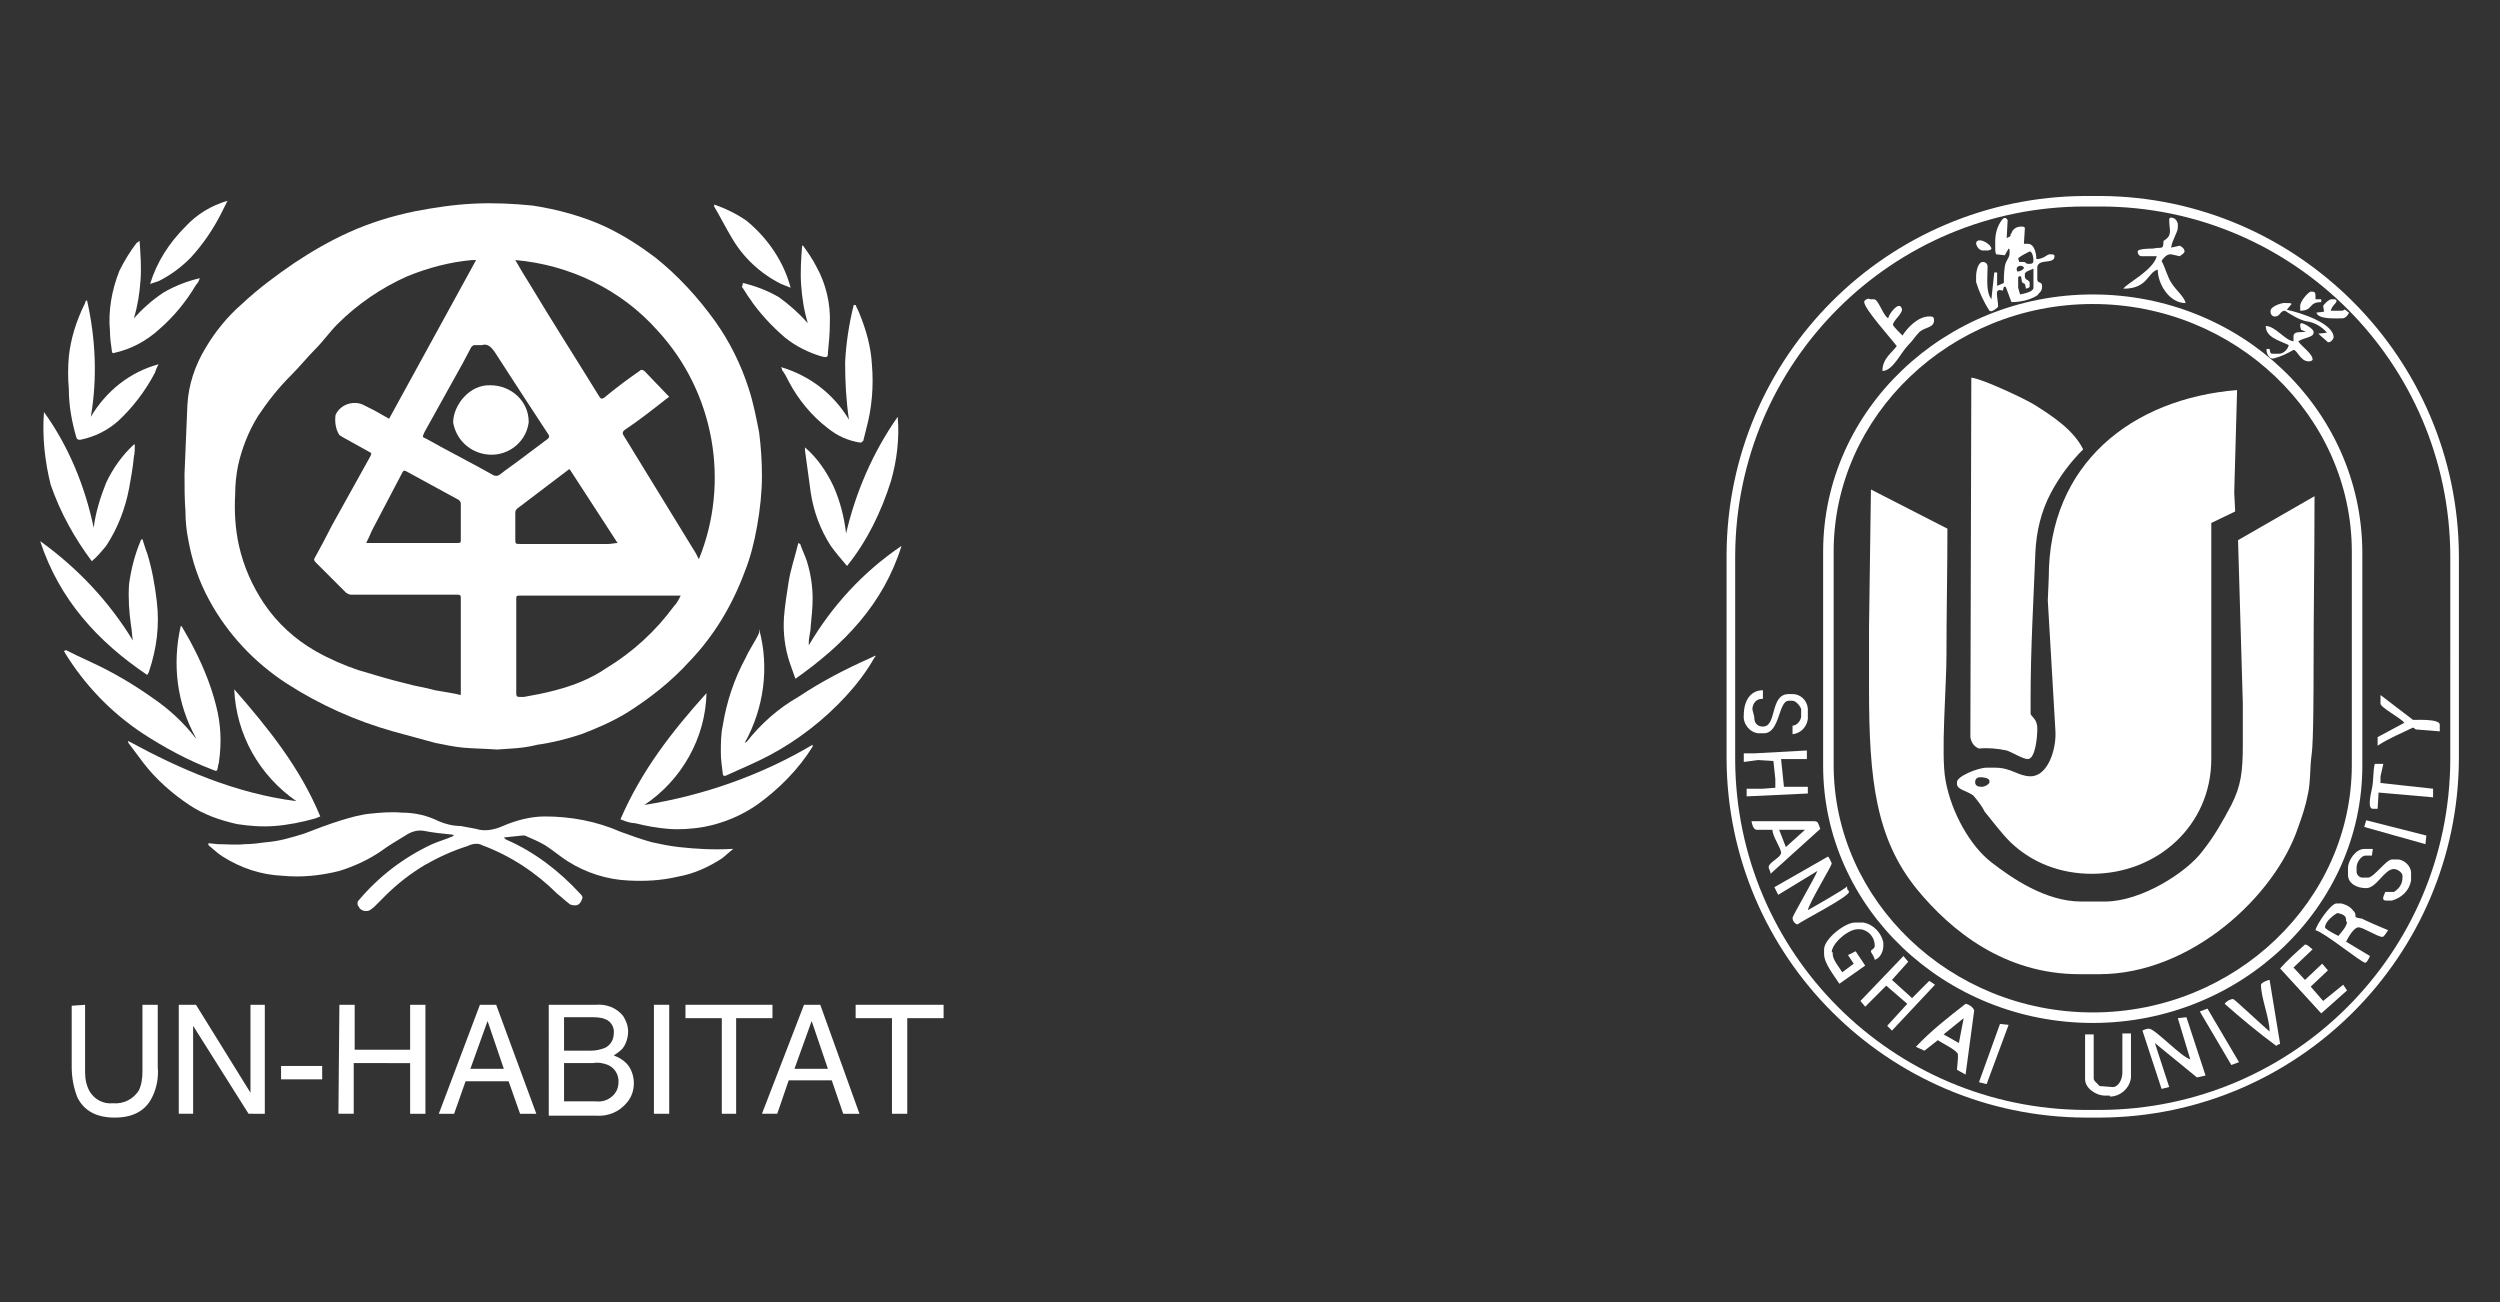 <?xml version="1.0" encoding="utf-8"?>
<!-- Generator: Adobe Illustrator 26.0.2, SVG Export Plug-In . SVG Version: 6.00 Build 0)  -->
<svg version="1.1" id="图层_5" xmlns="http://www.w3.org/2000/svg" xmlns:xlink="http://www.w3.org/1999/xlink" x="0px" y="0px"
	 viewBox="0 0 261.5 136.2" style="enable-background:new 0 0 261.5 136.2;" xml:space="preserve">
<rect x="0" y="0" width="261.5" height="136.2" fill="#333333" stroke="none"/>
<style type="text/css">
	.st0{fill:#FFFFFF;}
	.st1{fill-rule:evenodd;clip-rule:evenodd;fill:#FFFFFF;}
</style>
<g>
	<g id="bOaSnU">
		<path class="st0" d="M52,78.4c-1.5-0.1-2.5-0.1-3.6-0.2c-1-0.1-1.9-0.3-2.9-0.5c-1.5-0.4-2.9-0.8-4.4-1.2c-3.9-1.1-7.7-2.8-11.1-5
			c-3.4-2.2-6.2-5.2-8.1-8.7c-1.1-2-1.8-4.1-2.2-6.3c-0.2-1-0.3-2-0.3-3c-0.1-1.3-0.1-2.6-0.1-3.9c0.1-2.4,0.2-4.8,0.3-7.2
			c0.1-2.1,0.8-4.2,1.9-6c1-1.7,2.3-3.3,3.8-4.6c1.7-1.6,3.6-3,5.5-4.3c1.8-1.2,3.7-2.3,5.7-3.2c2.2-1,4.5-1.7,6.9-2.2
			c2.1-0.4,4.1-0.7,6.2-0.8c2-0.1,4.1,0,6.1,0.2c2.6,0.4,5.2,1.1,7.6,2.2c1.9,0.9,3.6,2,5.2,3.2c2.4,1.9,4.5,4.2,6.3,6.7
			c1.5,2.1,2.7,4.5,3.5,7c0.5,1.5,0.8,3.1,1.1,4.6c0.2,1.5,0.3,3.1,0.3,4.6c0,1.7-0.2,3.5-0.5,5.2s-0.7,3.3-1.3,4.8
			c-1.3,3.5-3.2,6.7-5.8,9.4c-1.9,2.1-4.2,3.9-6.6,5.4c-1.5,0.9-3.1,1.6-4.7,2.2c-1.5,0.5-3.1,0.9-4.6,1.1
			C54.7,78.3,53.2,78.3,52,78.4z M48.2,72.7c0-0.1,0-0.2,0-0.4v-9.7c0-0.3,0-0.4-0.4-0.4H36.7c-0.2,0-0.3-0.1-0.5-0.2
			c-1.1-1.1-2.1-2.1-3.2-3.2c-0.1-0.1-0.2-0.3-0.1-0.4l0,0c0.6-1.1,1.2-2.2,1.8-3.4l4-7.2c0.2-0.4,0.2-0.4-0.2-0.6l-2.7-1.5
			c-0.1-0.1-0.2-0.1-0.3-0.2c-0.4-0.6-0.5-1.4-0.4-2.1c0.5-1.1,1.8-1.5,2.8-1.1l1.2,0.6l1.6,0.9l9.1-16.6c-0.2,0-0.3,0-0.4,0
			c-2.3,0.2-4.6,0.8-6.8,1.7c-2.7,1.2-5.2,2.9-7.3,5c-0.8,0.8-1.5,1.8-2.3,2.6s-1.7,1.9-2.6,2.8C29.1,40.6,28,42,27,43.5
			c-1,1.6-1.7,3.4-2.1,5.2c-0.2,1-0.3,2-0.3,3c-0.1,1.8,0,3.6,0.4,5.4c0.5,2.2,1.4,4.2,2.6,6c1.4,2.1,3.3,3.8,5.4,5
			c1.4,0.8,3,1.5,4.5,2c1.7,0.5,3.3,1,5,1.4c1,0.3,2,0.4,3,0.7C46.6,72.4,47.4,72.5,48.2,72.7z M73.1,58.5
			c3.3-8.1,1.6-17.5-4.3-23.9c-3.8-4.3-9.2-6.9-14.9-7.4c0.5,0.9,1,1.7,1.5,2.5c2.4,4,4.9,7.9,7.3,11.8c0.2,0.3,0.3,0.2,0.5,0.1
			c1.2-1,2.4-1.9,3.7-2.8c0.2-0.2,0.3-0.1,0.5,0l2.4,2.5l0.2,0.2l-0.4,0.3c-1.4,1.1-2.8,2.2-4.3,3.2c-0.2,0.2-0.2,0.3-0.1,0.5
			c2.5,4.1,5.1,8.3,7.6,12.4L73.1,58.5z M71.2,62.3H71H54.3c-0.3,0-0.3,0.1-0.3,0.3c0,3.3,0,6.7,0,10c0,0.2,0.1,0.3,0.3,0.3
			s0.3,0,0.5,0c1.1-0.2,2.2-0.4,3.3-0.7c1.9-0.5,3.7-1.2,5.3-2.3c2.8-1.7,5.2-3.9,7.1-6.5C70.8,63.1,71,62.7,71.2,62.3L71.2,62.3z
			 M50.4,36.1c-0.4,0-0.6,0-0.8,0c-0.1,0-0.2,0.1-0.3,0.2c-0.3,0.6-0.6,1.1-0.9,1.7l-4,7.2c-0.2,0.5-0.3,0.5,0.2,0.7
			c2.3,1.3,4.7,2.5,7,3.8c0.2,0.1,0.4,0.1,0.6,0c0.9-0.7,1.8-1.3,2.7-2l2.4-1.8c0.1-0.1,0.2-0.2,0.1-0.4c-1.9-2.9-3.8-5.8-5.6-8.6
			C51.4,36.3,51,35.9,50.4,36.1z M64.6,56.8l-5-7.7h-0.1l-5.4,4.1c-0.1,0.1-0.2,0.2-0.2,0.4c0,0.9,0,1.8,0,2.7c0,0.6,0,0.6,0.5,0.6
			c3.1,0,6.2,0,9.2,0C64,56.9,64.3,56.8,64.6,56.8z M38.3,56.8c0.1,0,0.3,0,0.4,0h9.2c0.3,0,0.3-0.1,0.3-0.3c0-1.2,0-2.5,0-3.8
			c0-0.2-0.1-0.3-0.2-0.4c-1.8-1-3.7-2-5.5-3c-0.2-0.1-0.3-0.1-0.4,0.1l-3.2,6.1C38.7,56,38.5,56.4,38.3,56.8L38.3,56.8z"/>
		<path class="st0" d="M76.7,88.8c-0.4,0.3-0.8,0.7-1.2,1c-1.4,0.9-2.9,1.6-4.6,1.9c-1.7,0.4-3.4,0.5-5.2,0.4
			c-2.2-0.1-4.4-0.8-6.3-2c-0.8-0.5-1.6-1.2-2.4-1.7c-0.7-0.4-1.4-0.7-2.1-1c-0.1,0-0.2,0-0.3,0l-1.9,0.2c0.1,0.1,0.1,0.1,0.2,0.2
			c3,1.3,5.6,3.3,7.8,5.7c0.1,0.1,0.3,0.3,0.2,0.5c-0.1,0.3-0.3,0.7-0.7,0.7c-0.2,0-0.5,0-0.7-0.2c-0.4-0.3-0.8-0.7-1.2-1
			c-2.2-2.2-4.9-4-7.9-5.1c-0.3-0.2-0.9-0.2-1.5,0.1c-1.6,0.5-3.1,1.2-4.5,2c-1.5,0.9-2.9,2-4.1,3.2c-0.4,0.4-0.8,0.8-1.2,1.2
			c-0.1,0.1-0.3,0.2-0.4,0.3c-0.4,0.2-1,0.1-1.2-0.4c-0.1-0.1-0.1-0.2-0.1-0.3c0-0.1,0-0.2,0.1-0.3c2.1-2.5,4.7-4.5,7.7-5.9
			c0.7-0.3,1.4-0.5,2.1-0.8l0.2-0.1c-0.1,0-0.1-0.1-0.2-0.1c-1-0.1-2-0.2-3-0.4c-0.7-0.1-1.3,0.1-1.9,0.5c-0.8,0.5-1.7,1-2.5,1.6
			c-1.3,0.9-2.8,1.6-4.4,2.1c-2,0.5-4,0.7-6,0.5c-2.2-0.1-4.3-0.8-6.2-2c-0.5-0.3-1-0.8-1.5-1.2v-0.2l1,0.1c0.9,0,1.9,0.1,2.8,0
			c0.7,0,1.5-0.1,2.2-0.2c1.4-0.1,2.7-0.5,4-0.9c1.3-0.5,2.6-1,3.9-1.4c1-0.3,2-0.6,3.1-0.7c1-0.1,2.1-0.2,3.2-0.1
			c1.4,0,2.7,0.3,3.9,0.9c0.7,0.3,1.5,0.5,2.3,0.5c0.5,0.1,1.1,0.2,1.6,0.3c0.9,0.3,1.9,0.1,2.8-0.3c1.4-0.6,2.9-1,4.4-1
			c2.7,0,5.4,0.5,7.9,1.6c1.1,0.4,2.2,0.8,3.3,1.1c0.9,0.2,1.9,0.4,2.8,0.5c1.8,0.2,3.6,0.3,5.4,0.2C76.6,88.8,76.6,88.8,76.7,88.8
			C76.7,88.8,76.6,88.7,76.7,88.8z"/>
		<path class="st0" d="M64.9,85.7c2.2-5.1,5.4-9.2,9-13.2c-0.1,4.7-2.6,9.1-6.5,11.7c6.2-1,12.2-3.1,17.6-6.3c0,0.1,0,0.1,0,0.2
			c-1.5,2.4-3.5,4.4-5.7,6c-1.7,1.2-3.6,2-5.7,2.4c-1.2,0.2-2.5,0.3-3.7,0.2c-1.2-0.1-2.3-0.3-3.5-0.6
			C65.9,86.1,65.4,85.9,64.9,85.7z"/>
		<path class="st0" d="M31,83.8c-3.9-2.7-6.3-7-6.5-11.7c3.5,4,6.9,8.2,9,13.3c-0.2,0.1-0.3,0.1-0.5,0.2c-1.4,0.4-2.9,0.7-4.3,0.8
			c-1.3,0.1-2.6,0-3.9-0.2c-1.8-0.4-3.5-1-5-2C18,83,16.3,81.5,15,79.8c-0.5-0.7-1-1.3-1.5-2c-0.1-0.1-0.1-0.2-0.1-0.3
			C18.9,80.5,24.7,83,31,83.8z"/>
		<path class="st0" d="M79.4,65.8c1.1,4,0.5,8.3-1.5,11.9c0.1,0,0.1-0.1,0.2-0.1c1.5-1.9,3.3-3.5,5.4-4.7c2.4-1.6,4.9-2.9,7.6-4.1
			l0.4-0.2c0,0,0,0,0.1,0l-0.2,0.3c-0.8,1.4-1.8,2.7-2.9,3.9c-2.3,2.5-5,4.6-8,6.2c-1.5,0.8-3,1.4-4.5,2.1c-0.2,0.1-0.4,0.1-0.4-0.2
			c-0.1-0.8-0.2-1.5-0.2-2.2c0-0.9,0-1.9,0.2-2.8c0.4-2.5,1.2-4.9,2.4-7.1c0.4-0.9,1-1.7,1.4-2.6C79.4,66,79.4,65.9,79.4,65.8z"/>
		<path class="st0" d="M6.9,68c0.8,0.4,1.6,0.8,2.5,1.2c2.4,1.1,4.6,2.4,6.7,3.9c1.6,1.1,3,2.4,4.2,3.9c0.1,0.1,0.1,0.2,0.2,0.2
			c-2-3.6-2.5-7.7-1.6-11.7H19c0.3,0.5,0.5,0.9,0.8,1.4c1.2,2.2,2.2,4.5,2.8,6.9c0.5,1.9,0.6,3.9,0.3,5.9c0,0.2-0.1,0.3-0.1,0.5
			c-0.1,0.5-0.1,0.5-0.6,0.3c-2.6-1-5-2.3-7.3-3.8c-3.3-2.2-6-5-8.1-8.4c0-0.1-0.1-0.1-0.1-0.2L6.9,68z"/>
		<path class="st0" d="M13.9,67c-0.1-0.5-0.1-1.1-0.2-1.6c-0.2-1.4-0.3-2.9-0.2-4.3c0.2-1.5,0.6-3.1,1.2-4.5c0-0.1,0.1-0.2,0.2-0.2
			c0.2,0.6,0.3,1,0.5,1.5c0.5,1.6,0.8,3.3,1,5c0.3,2.5,0,4.9-0.8,7.3c0,0.1-0.1,0.2-0.2,0.4c-5.2-3.5-9.2-7.9-11.2-14
			C8.1,59.4,11.4,62.9,13.9,67z"/>
		<path class="st0" d="M83.7,56.9c0.2,0.6,0.5,1.2,0.7,1.8c0.4,1.3,0.6,2.6,0.6,3.9c0,1-0.1,1.9-0.2,2.9c0,0.6-0.2,1.1-0.2,1.7
			c0,0.1,0,0.2,0,0.3c2.4-4.1,5.7-7.7,9.7-10.4c-1.9,6.1-6,10.3-11.1,13.9c-0.2-0.6-0.4-1.1-0.6-1.7c-0.5-1.5-0.7-3.1-0.6-4.7
			c0.1-1.3,0.3-2.5,0.5-3.8c0.2-1.2,0.6-2.4,0.9-3.6c0-0.1,0.1-0.3,0.1-0.4L83.7,56.9z"/>
		<path class="st0" d="M4.6,43.1c2.6,3.6,4.3,7.8,5.2,12.1c0.2-1.6,0.7-3.2,1.3-4.7c0.7-1.5,1.7-2.9,2.9-4h0.1c0,0.4,0,0.9-0.1,1.3
			c-0.1,1.1-0.3,2.2-0.5,3.3c-0.4,2.1-1.2,4.2-2.4,6c-0.5,0.6-0.9,1.1-1.5,1.6c-1.8-2.4-3.3-5.1-4.3-8C4.7,48.3,4.4,45.7,4.6,43.1z"
			/>
		<path class="st0" d="M93.9,43.6c0.2,2.3-0.1,4.6-0.7,6.7c-1,3.2-2.5,6.3-4.6,8.9c-0.6-0.7-1.2-1.4-1.7-2.1
			c-1.1-1.7-1.8-3.6-2.1-5.6c-0.2-1.5-0.4-2.9-0.6-4.4c0-0.1,0-0.2,0-0.3c1.3,1.1,2.3,2.6,3,4.1c0.7,1.6,1.1,3.2,1.3,4.9
			C89.5,51.5,91.3,47.3,93.9,43.6z"/>
		<path class="st0" d="M89.5,31.9c0.1,0.3,0.3,0.6,0.4,0.9c0.7,1.7,1.2,3.5,1.3,5.3c0.2,2.3,0,4.6-0.6,6.8c-0.1,0.4-0.2,0.8-0.3,1.2
			c-0.1,0.1-0.2,0.2-0.3,0.2c-1.3-0.2-2.4-0.7-3.4-1.5c-1.7-1.3-3.1-3-4.1-4.9c-0.2-0.4-0.4-0.8-0.7-1.2c0-0.1,0-0.1-0.1-0.3
			c3,0.9,5.5,2.8,7.1,5.5c-0.3-2-0.4-4-0.4-6c0.1-2,0.4-4,0.9-6C89.3,31.9,89.5,31.9,89.5,31.9z"/>
		<path class="st0" d="M9.1,31.4c0.9,4,1.1,8.1,0.4,12.2c1.6-2.7,4.1-4.7,7.1-5.5c-0.2,0.3-0.3,0.6-0.4,0.9c-1,1.9-2.3,3.6-3.8,5
			c-1.1,1-2.5,1.7-4,2c-0.2,0-0.3,0-0.4-0.2c-0.5-1.7-0.8-3.4-0.8-5.1c-0.1-1.1-0.1-2.3,0-3.4c0.2-1.9,0.8-3.8,1.7-5.6
			C8.9,31.5,9,31.5,9.1,31.4z"/>
		<path class="st0" d="M14.6,25.2c0.1,1.4,0.2,2.8,0.1,4.1c-0.1,1.4-0.3,2.7-0.7,4c0.9-1,1.9-1.9,3.1-2.7c1.2-0.7,2.5-1.2,3.8-1.5
			c-0.1,0.3-0.2,0.5-0.4,0.7c-1,1.7-2.3,3.3-3.8,4.6c-1.3,1.2-2.9,2.1-4.7,2.5c-0.2,0.1-0.3,0-0.3-0.2c-0.1-0.7-0.2-1.4-0.2-2.1
			c-0.2-2.1,0.2-4.3,1-6.3c0.5-1,1.1-2,1.8-2.9C14.4,25.4,14.4,25.3,14.6,25.2z"/>
		<path class="st0" d="M77.7,29.6c1.3,0.3,2.6,0.8,3.8,1.5c1.1,0.8,2.1,1.7,3,2.7c-0.4-1.3-0.6-2.6-0.7-4s0-2.7,0.1-4.1H84
			c0.5,0.7,1,1.4,1.4,2.2c1,1.8,1.5,3.9,1.4,6c0,1-0.1,2-0.2,3c0,0.5-0.1,0.5-0.6,0.4c-1.4-0.4-2.8-1.1-3.9-2
			c-1.4-1.2-2.7-2.6-3.7-4.1c-0.3-0.4-0.5-0.8-0.8-1.2C77.7,29.8,77.7,29.7,77.7,29.6z"/>
		<path class="st0" d="M23.8,21c-0.2,0.4-0.4,0.8-0.6,1.2c-0.9,1.8-2,3.4-3.3,4.8c-1,1-2.1,1.8-3.3,2.4c-0.3,0.1-0.6,0.2-0.9,0.3
			c0.7-2.3,2-4.3,3.7-6C20.6,22.4,22.1,21.5,23.8,21L23.8,21z"/>
		<path class="st0" d="M82.7,30.1c-0.3-0.1-0.7-0.3-1-0.4c-2.2-1.1-4-2.8-5.2-4.9c-0.6-1-1.2-2.2-1.8-3.2c0-0.1,0-0.1,0-0.2
			c1.2,0.4,2.4,1,3.4,1.7C80.3,24.9,82,27.4,82.7,30.1L82.7,30.1z"/>
		<path class="st0" d="M51.3,40.3c2.2,0,4,1.7,4,3.8v0.1c-0.3,2.2-2.4,3.7-4.6,3.3c-1.7-0.3-3-1.6-3.3-3.3
			C47.4,42.4,49.1,40.2,51.3,40.3z"/>
		<path class="st0" d="M8.9,105.1v7c0,0.7,0.1,1.4,0.5,2.1c0.5,0.8,1.4,1.3,2.4,1.2c1.1,0.1,2.1-0.4,2.7-1.3c0.3-0.6,0.4-1.3,0.4-2
			v-7h1.6v6.5c0.1,1.1-0.1,2.2-0.6,3.2c-0.7,1.4-2,2.1-3.9,2.1s-3.2-0.7-3.9-2.1c-0.4-1-0.6-2.1-0.6-3.2v-6.4L8.9,105.1z"/>
		<path class="st0" d="M18.7,105.1h1.8l5.7,9.2v-9.2h1.5v11.4H26l-5.8-9.2v9.2h-1.5V105.1z"/>
		<path class="st0" d="M29.4,111.5h4.3v1.4h-4.3V111.5z"/>
		<path class="st0" d="M35.5,105.1h1.6v4.7h5.8v-4.7h1.6v11.4h-1.6v-5.3H37v5.3h-1.6L35.5,105.1L35.5,105.1z"/>
		<path class="st0" d="M50.2,105.1h1.7l4.2,11.4h-1.7l-1.2-3.4h-4.5l-1.2,3.4h-1.6L50.2,105.1z M52.7,111.8l-1.7-5l-1.8,5H52.7z"/>
		<path class="st0" d="M57.4,105.1h4.9c1.1-0.1,2.2,0.3,2.9,1.2c0.3,0.5,0.5,1,0.5,1.6s-0.2,1.3-0.6,1.8c-0.3,0.3-0.6,0.5-0.9,0.7
			c0.5,0.2,0.9,0.4,1.3,0.8c0.5,0.5,0.8,1.3,0.8,2.1c0,0.7-0.2,1.4-0.7,2c-0.8,1-2,1.5-3.3,1.4h-4.9
			C57.4,116.7,57.4,105.1,57.4,105.1z M61.8,109.9c0.5,0,1-0.1,1.5-0.3c0.6-0.3,0.9-0.9,0.9-1.5c0.1-0.6-0.3-1.3-0.9-1.5
			c-0.5-0.2-1-0.2-1.5-0.2H59v3.5H61.8z M62.3,115.2c0.8,0.1,1.5-0.2,2-0.8c0.3-0.4,0.4-0.8,0.4-1.3c0-0.7-0.4-1.4-1.1-1.7
			c-0.5-0.2-1-0.3-1.6-0.2h-3v4H62.3z"/>
		<path class="st0" d="M68.4,105.1H70v11.4h-1.6V105.1z"/>
		<path class="st0" d="M80.8,105.1v1.4H77v10h-1.5v-10h-3.8v-1.4H80.8z"/>
		<path class="st0" d="M84.1,105.1h1.7l4.1,11.4h-1.7L87,113h-4.5l-1.2,3.5h-1.6L84.1,105.1z M86.6,111.8l-1.7-5l-1.8,5H86.6z"/>
		<path class="st0" d="M98.7,105.1v1.4h-3.8v10h-1.6v-10h-3.8v-1.4H98.7z"/>
	</g>
	<g>
		<path class="st1" d="M206.7,25.5c0.1,0.4,0.4,0.7,0.7,0.7h0.5c0.2,0,0.4-0.1,0.4-0.2C208.2,25.4,206.7,24.7,206.7,25.5L206.7,25.5
			z"/>
		<path class="st1" d="M219.7,20.5h-1.6c-20.7,0.1-37.4,16.8-37.5,37.5v21.4c0.1,20.7,16.9,37.4,37.5,37.5h1.6
			c20.7-0.1,37.4-16.9,37.5-37.5V58.1C257.1,37.4,240.3,20.6,219.7,20.5z M256.3,79.5c-0.1,20.2-16.4,36.5-36.6,36.6h-1.6
			c-20.2-0.1-36.5-16.4-36.6-36.6V58.1c0.1-20.2,16.4-36.5,36.6-36.5h1.6c20.2,0,36.5,16.4,36.6,36.5V79.5z"/>
		<path class="st1" d="M218.9,30.8c-15.5,0-28.2,12.1-28.2,26.9v22.4c0,14.8,12.7,26.9,28.2,26.9s28.2-12.1,28.2-26.9V57.7
			C247,42.8,234.4,30.8,218.9,30.8z M246,80c0,14.2-12.2,25.9-27.1,25.9S191.8,94.2,191.8,80V57.7c0-14.2,12.2-25.9,27.1-25.9
			S246,43.5,246,57.7V80z"/>
		<polygon class="st1" points="210.1,107.2 209.2,107.1 207,113.2 207.8,113.4 		"/>
		<path class="st1" d="M220.7,114.7c1.1,0,2.1-0.9,2.2-2v-4.6H222v4.1c0,0.8-0.5,1.6-1.1,1.5l-1.3-0.1c-0.2-0.3-0.6-0.5-0.6-0.8
			v-4.6h-0.9v4.7c0,0.9,1.1,1.7,2.1,1.7h0.5V114.7z"/>
		<path class="st1" d="M226.9,113.7l-1.5-4.6l4.4,3.6l0.9-0.2l-2-6.1l-0.9,0.1l1.3,4.3c-0.9-0.2-3.7-3.2-4.3-3.2
			c-0.3,0-0.5,0.1-0.7,0.2l2,6.1L226.9,113.7L226.9,113.7z"/>
		<polygon class="st1" points="233.4,111.4 234.2,111.1 230.9,105.5 230.1,105.8 		"/>
		<path class="st1" d="M233.6,104.5c-0.3,0-0.7,0.2-0.9,0.5c1.7,1.5,3.5,3,5.4,4.4c0.1-0.1,0.3-0.2,0.4-0.2l-1.1-6.7
			c-0.2,0-0.9,0.3-0.9,0.5c0,1.4,0.9,3.5,0.9,4.9C236.8,107.4,233.7,104.5,233.6,104.5L233.6,104.5z"/>
		<polygon class="st1" points="199.6,100.6 199.1,100 194.6,104.7 195.1,105.3 197.3,103.1 199.5,105 197.4,107.3 197.9,107.8 
			202.4,103 201.8,102.6 200,104.4 197.9,102.5 		"/>
		<path class="st1" d="M205.6,105c-1.8,1.4-3.6,2.8-5.2,4.5l0.9,0.4l1.4-1.1c0.4,0.3,2.1,1.1,2.1,1.5v0.4l-0.1,1.2l0.9,0.5l0.9-6.7
			C206.4,105.3,205.8,105,205.6,105z M204.9,109.1l-1.6-0.9l2.1-1.7L204.9,109.1z"/>
		<path class="st1" d="M241.9,99.3c-0.3-0.2-0.5-0.5-0.8-0.5c-0.9,0.8-1.8,1.6-2.6,2.5l4.3,4.7l2.7-2.4l-0.4-0.6l-2.1,1.7l-1.3-1.5
			l1.8-1.7l-0.6-0.7l-1.8,1.7l-1.2-1.3L241.9,99.3L241.9,99.3z"/>
		<path class="st1" d="M245.2,32.4c-0.1,0.1-0.2,0.1-0.3,0.1h-1.1c0.1-0.5,0.6-0.8,0.6-1s-0.2-0.2-0.4-0.2h-0.1
			c-0.3,0-0.8,0.5-0.9,0.7l0.1,0.6l-0.8,0.1c0.2,0.7,1.8,0.6,2.6,0.6h0.1c0.3,0,0.6-0.3,0.7-0.6C245.5,32.6,245.3,32.3,245.2,32.4
			L245.2,32.4z"/>
		<path class="st1" d="M247.1,96.1c-1.3-0.2-0.3-0.2-1-0.9c-0.3-0.4-0.8-0.6-1.2-0.7h-0.5c-0.6,0-2.1,2.2-2.2,2.8
			c0.9,0.2,4.8,3.4,5.2,3.4c0.2,0,0.4-0.5,0.5-0.7l-2.5-1.5c0.2-0.4,0.8-1.5,1.3-1.5s2,1,2.5,1c0.2,0,0.5-0.6,0.6-0.7
			C249.3,97.1,247.2,96.2,247.1,96.1z M245.5,96.4c0,0.5-0.6,1.1-0.9,1.5c-0.2-0.1-1.4-0.7-1.4-0.9c0-0.6,0.9-1.3,1.3-1.5
			c0.4,0.1,0.9,0.2,0.9,0.7v0.2H245.5z"/>
		<path class="st1" d="M191.6,99.6c0-0.9,1.7-2.4,2.7-2.4h0.3c0.9,0.1,1.5,0.9,1.5,1.7c0,0.4-0.4,0.4-0.4,0.6s0.3,0.4,0.4,0.9
			c0.6-0.2,0.9-0.9,0.9-1.5v-0.3c-0.2-1-1-1.9-2.1-2.1H194c-1,0-3.2,1.7-3.2,2.8v0.5c0,1,1.1,2.3,1.6,3.1l2.7-1.9l-1-1.5l-0.8,0.4
			l0.6,0.9l-1.2,0.9c-0.3-0.5-1-1.3-1-1.9v-0.2H191.6z"/>
		<path class="st1" d="M189.1,95.2c0.2-0.9,2.5-4.6,2.5-4.9c0,0-0.3-0.7-0.4-0.7l-5.6,3.2l0.4,0.8l4.1-2.5c-0.2,0.6-2.6,4.7-2.6,4.9
			c0,0.3,0.2,0.6,0.5,0.7c0.7-0.5,5.4-2.9,5.4-3.4c0-0.3-0.2,0-0.2-0.6C193.2,92.9,189.1,95.2,189.1,95.2z"/>
		<path class="st1" d="M248.2,88.8h-0.9c-0.9,0-1.7,1.2-1.7,2v0.7c0,0.9,0.9,1.4,1.9,1.4c1.1,0,1.9-2,2.9-2c0.4,0,0.9,0.4,0.9,0.7
			v0.2c0,0.7-0.4,1.2-0.9,1.5h-0.9c-0.1,0.3-0.5,0.9,0.1,0.9h0.6c1-0.3,1.8-1,2-2.1v-0.9c-0.1-0.7-0.7-1.2-1.3-1.3h-0.7
			c-0.6,0-1.9,1.9-2.5,1.9h-0.6c-0.3,0-0.6-0.3-0.6-0.6v-0.5c0-0.5,0.5-1.2,0.9-1.2h0.7L248.2,88.8L248.2,88.8z"/>
		<polygon class="st1" points="247.3,86.5 253.7,88.3 253.8,87.4 247.5,85.8 		"/>
		<path class="st1" d="M189.8,85.9h-6.6c0.1,0.4,0.2,0.9,0.6,0.9h1.6c0,0.7,0.9,1.9,0.9,2.4s-1.3,1-1.3,1.5c0,0.2,0.2,0.4,0.2,0.7
			l5.2-4.7C190.2,86.2,190.2,85.9,189.8,85.9z M186.8,88.6l-0.7-1.8h2.7L186.8,88.6z"/>
		<polygon class="st1" points="186.3,79.4 189,79.4 189,78.5 183.5,78.8 182.4,78.8 182.4,79.7 183.9,79.5 185.5,79.6 185.7,81.5 
			185.7,82.4 184.4,82.5 182.7,82.5 182.7,83.3 189.1,83 189.1,82.3 186.6,82.3 		"/>
		<path class="st1" d="M249.3,79.9h-0.9c-0.2,0.8-0.1,1.7-0.3,2.6c-0.1,0.5-0.5,2.1,0.1,2.1h0.5l0.1-1.7l5.7,0.5v-0.9l-5.5-0.6v-0.7
			L249.3,79.9L249.3,79.9z"/>
		<path class="st1" d="M252.7,76.3l2.5,0.2v-0.7c0-0.6-2.2-0.5-2.8-0.5l-3.4-2.6v0.9c0,0.4,2.1,1.5,2.5,2l-2.8,1.5V78
			c1.2-0.8,2.5-1.3,3.7-1.9L252.7,76.3z"/>
		<path class="st1" d="M183.3,74.2c0-0.6,0.4-1.1,1-1.1h0.1v-0.9c-1.3,0-2,1.1-2,2.6c-0.1,0.9,0.6,1.8,1.5,1.9h0.6
			c1.7,0,1.5-3.4,2.6-3.4h0.4c0.4,0,0.9,0.7,0.9,0.9V75c-0.1,0.5-0.5,0.9-0.9,0.9v0.9c0.9-0.1,1.5-0.8,1.6-1.6v-1.1
			c-0.1-0.9-0.8-1.5-1.6-1.5h-0.4c-2,0-1.2,3.4-2.7,3.4c-0.6,0-0.9-0.4-0.9-0.9V75L183.3,74.2L183.3,74.2z"/>
		<path class="st1" d="M214.9,26.8c0-0.2-0.2-0.2-0.4-0.2h-0.1c-0.3,0-0.6,0.5-1.4,0.5c0-0.6-0.2-1.6-0.9-1.6h-0.4l0.1-1.6
			c0-0.2-0.2-0.2-0.4-0.2c-0.5,0-0.9,0.3-1,0.7l-0.1,0.1v0.2l-0.2,0.1l-0.2,0.1L210,23l-0.1-0.1l-0.1-0.1h-0.2l-0.1,0.1l-0.1,0.1
			c-0.5,0.7-0.7,1.4-0.7,2.3V26c0,0.2,0,0.4,0.1,0.6l0.9,0.1l0.4-0.7l0.1,0.1v0.4c0,0.5-0.4,0.7-0.5,1.4c-0.1,0.8-0.1,1.1-0.1,1.7
			l-0.7,0.3v-1.4h-0.3l-0.3,2.8c-0.6-0.8-0.4-2.2-0.4-3.4c0-0.3-0.2-0.5-0.5-0.5c-0.5,0-0.7,1-0.7,1.5v0.6c0.3,1,0.8,2.1,1.4,3
			c0.2,0.2,0.7-0.2,0.9-0.4c0-1.1-0.5-2,0.5-1.7l0.1-0.4h0.2l0.6,1.6c0.9,0,1.9-0.2,2.7-0.7c0.2-0.3,0.5-0.4,0.5-0.9v-0.1
			c0-0.5-0.5-0.2-0.5-0.7v-1.3C213.3,27,214.9,27.7,214.9,26.8z M212.3,26.3c0.3,0,0.4,0.7,0.4,0.9c0,0.3-0.1,0.4-0.4,0.4h-0.1
			c-0.4,0-0.2-0.2-0.6-0.2h-0.4l-0.1-0.4C211.5,26.7,211.9,26.5,212.3,26.3L212.3,26.3z M211.3,27.8c0.2,0,0.4,0.1,0.4,0.2
			c0,0.2-0.4,0.4-0.7,0.4C210.9,28.1,210.9,27.9,211.3,27.8L211.3,27.8z M211.3,30.8l-0.2-0.7V29l0.1-0.1h0.2l0.1,0.6l0.1,0.1
			l0.2,0.1l0.1,0.4v0.1l0.3-0.1l0.1-0.1v-0.5l-0.1-0.1l-0.1-0.1l-0.2-0.1l-0.1-0.2v-0.4l0.1-0.1l0.1-0.1l0.7-0.3v2
			C212.7,30.5,211.8,30.7,211.3,30.8L211.3,30.8z"/>
		<path class="st1" d="M237.8,37.5c0.8-0.2,1.4-0.5,2.1-0.9c0.4,0,0.7,1.2,1.6,1.2c0.2,0,0.4-0.1,0.4-0.2c0-0.6-1.2-1.4-1.5-1.9
			c0.6-0.4,1.6-0.4,1.6-0.9v-0.1c0-0.3-1-0.9-1.3-0.9c-0.2,0.3-0.1,0-0.1,0.2s0,0.2,0.1,0.5l0.5,0.2c-0.6,0.1-1.3-0.1-1.3,0.5v0.5
			c-0.9-0.1-1.9-1.6-2.9-1.6c0,1.2,1.4,1.5,2.4,2c-0.1,0.5-0.6,0.9-1,0.9h-0.6c-0.4,0-0.3-0.1-0.4-0.5h-0.3
			C237,36.6,237.2,37.6,237.8,37.5L237.8,37.5L237.8,37.5z"/>
		<path class="st1" d="M195.5,65.7v6.4c0,9.4,0.7,15.6,5,20.9c3.6,4.4,9.2,8.9,17,8.9h2.1c9.6,0,18.4-8.2,20.8-15.4
			c0.4-1.1,0.8-2.3,1-3.4c0.3-1.3,0.2-2.8,0.4-4.2c0.2-1.3,0.2-7.4,0.2-8.9c0-6.1,0.1-11.9,0.1-18.1l-8,4.6l0.5,17.1v4.2
			c0,3-0.2,4.4-1.2,6.4c-0.9,1.7-1.8,3.3-3,4.8c-1.6,2.2-6.4,5.3-10.2,5.3h-2.5c-3.7,0-7.2-2.4-9.4-4.1s-4.2-5.2-4.8-8.6
			c-0.5-2.7,0.1-9.8,0.1-13c0-4.6,0.1-8.7,0.1-13.3l-8-4.1L195.5,65.7z"/>
		<path class="st1" d="M206.1,77.1c0.1,0.6,0.4,1,0.9,1.2c0.9-0.1,2,0,2.9,0.2c0.6,0.2,1.7,0.9,2.2,0.9c0.8,0,1-2.3,1-3.1v-0.1
			c0-1.1-0.7-1.2-0.7-1.6v-1.5c0-5.2,0.3-10.2,0.5-15.3c0.1-2.2,0.6-4.3,1.6-6.2c0.9-1.7,2-3.2,3.4-4.6c-1-2-3.1-3.4-5-4.6
			c-0.9-0.6-5.6-2.8-6.7-2.9L206.1,77.1L206.1,77.1z"/>
		<path class="st1" d="M233.7,51.5l0.3-10.7c-11,0.9-19.7,7.7-19.7,19.6l-0.1,2.4l0.8,13.7c0.1,1.9-0.8,4.7-2.6,4.7
			c-1.3,0-2-0.9-3.7-0.9h-0.9c-0.9,0-3.1,0.9-3.1,1.5V82c0,0.6,1,0.7,1.7,1.2c0.5,0.6,0.9,1.1,1.2,1.7c0.9,1.1,1.7,2.2,2.7,3.2
			c2.3,2.2,5.3,3.3,8.5,3.3c6.9,0,12.5-5.1,12.5-12c0-8.2,0-16.4,0-24.7l2.5-1.2L233.7,51.5z M207.3,82.3c-0.4,0-0.7-0.1-0.7-0.5
			c0-0.3,0.2-0.5,0.5-0.5l0,0h0.1c0.3,0,0.9,0.1,0.9,0.4C208.2,82,207.6,82.3,207.3,82.3z"/>
		<path class="st1" d="M195,31.6c0,0.7,2.8,3.8,3.4,4.6c-0.5,0.7-1.5,1.3-1.5,2.6c1.1,0,1.9-1.9,2.7-2.7c0.5-0.5,0.7-0.9,1.2-1.4
			c0.6-0.5,1.5-0.4,1.5-1.2c0-0.3-0.1-0.4-0.4-0.4h-0.1c-1.2,0-2.3,1.2-2.8,2c-0.4-0.4-0.8-0.8-1-1.1c0-0.5,1.2-1.3,0.9-1.8
			c-0.3-0.7-1.3,0.6-1.4,1.1c-0.6-0.4-1-2-1.5-2h-0.4C195.4,31.1,194.9,31.5,195,31.6L195,31.6z"/>
		<path class="st1" d="M237.5,32.6c0,0.3,0.2,0.5,0.4,0.5l0,0h0.1c0.5,0,0.5-0.6,1-0.6c0.8,0.5,1.4,0.9,2.2,1.1
			c0.9,0.1,1.7,0.6,2.2,1.2l-0.9,0.1c0.3,0.3,0.7,0.6,1,0.9c0.3,0,0.5-0.2,0.6-0.5c0-1.5-3.5-2.6-4.9-2.9l0.5-0.6
			c-0.1-0.1-0.1-0.1-0.4-0.1h-0.2C238.9,31.6,237.4,32,237.5,32.6L237.5,32.6z"/>
		<path class="st1" d="M240.6,32v0.5c1.4,0,0.8-0.9,2.2-0.9v-0.3h-0.6v-0.4c0-0.3-0.1-0.4-0.4-0.4h-0.1
			C241.4,30.6,240.6,31.5,240.6,32z"/>
		<path class="st1" d="M226.9,23c0,1.1,0.4,1.6-0.6,2.2c0,1-0.2,0.6-1.1,0.8c-0.2,0-1.6,0-1.6,0.3s0.2,0.5,0.4,0.5l0,0h1.6
			c-0.4,1.5-3.1,2.8-3.5,3.4c2.6,0,2.5-1.7,3.6-2c0,1.5,1.2,3.5,2.9,3.5c0-0.5-1.1-1.5-1.4-2c-0.5-0.7-0.7-1.7-1.1-2.4
			c0.1-0.2,0.5-0.7,0.9-0.7h0.1l0.9,0.2c0.1-0.1,0.5-0.3,0.5-0.5c0-0.3-0.3-0.5-0.5-0.6l-0.9,0.2c0.1-0.8,0.7-1.6,0.7-2.1v-0.4
			c-0.1-0.3-0.2-0.5-0.5-0.6C227,22.7,226.9,22.8,226.9,23z"/>
	</g>
</g>
</svg>
